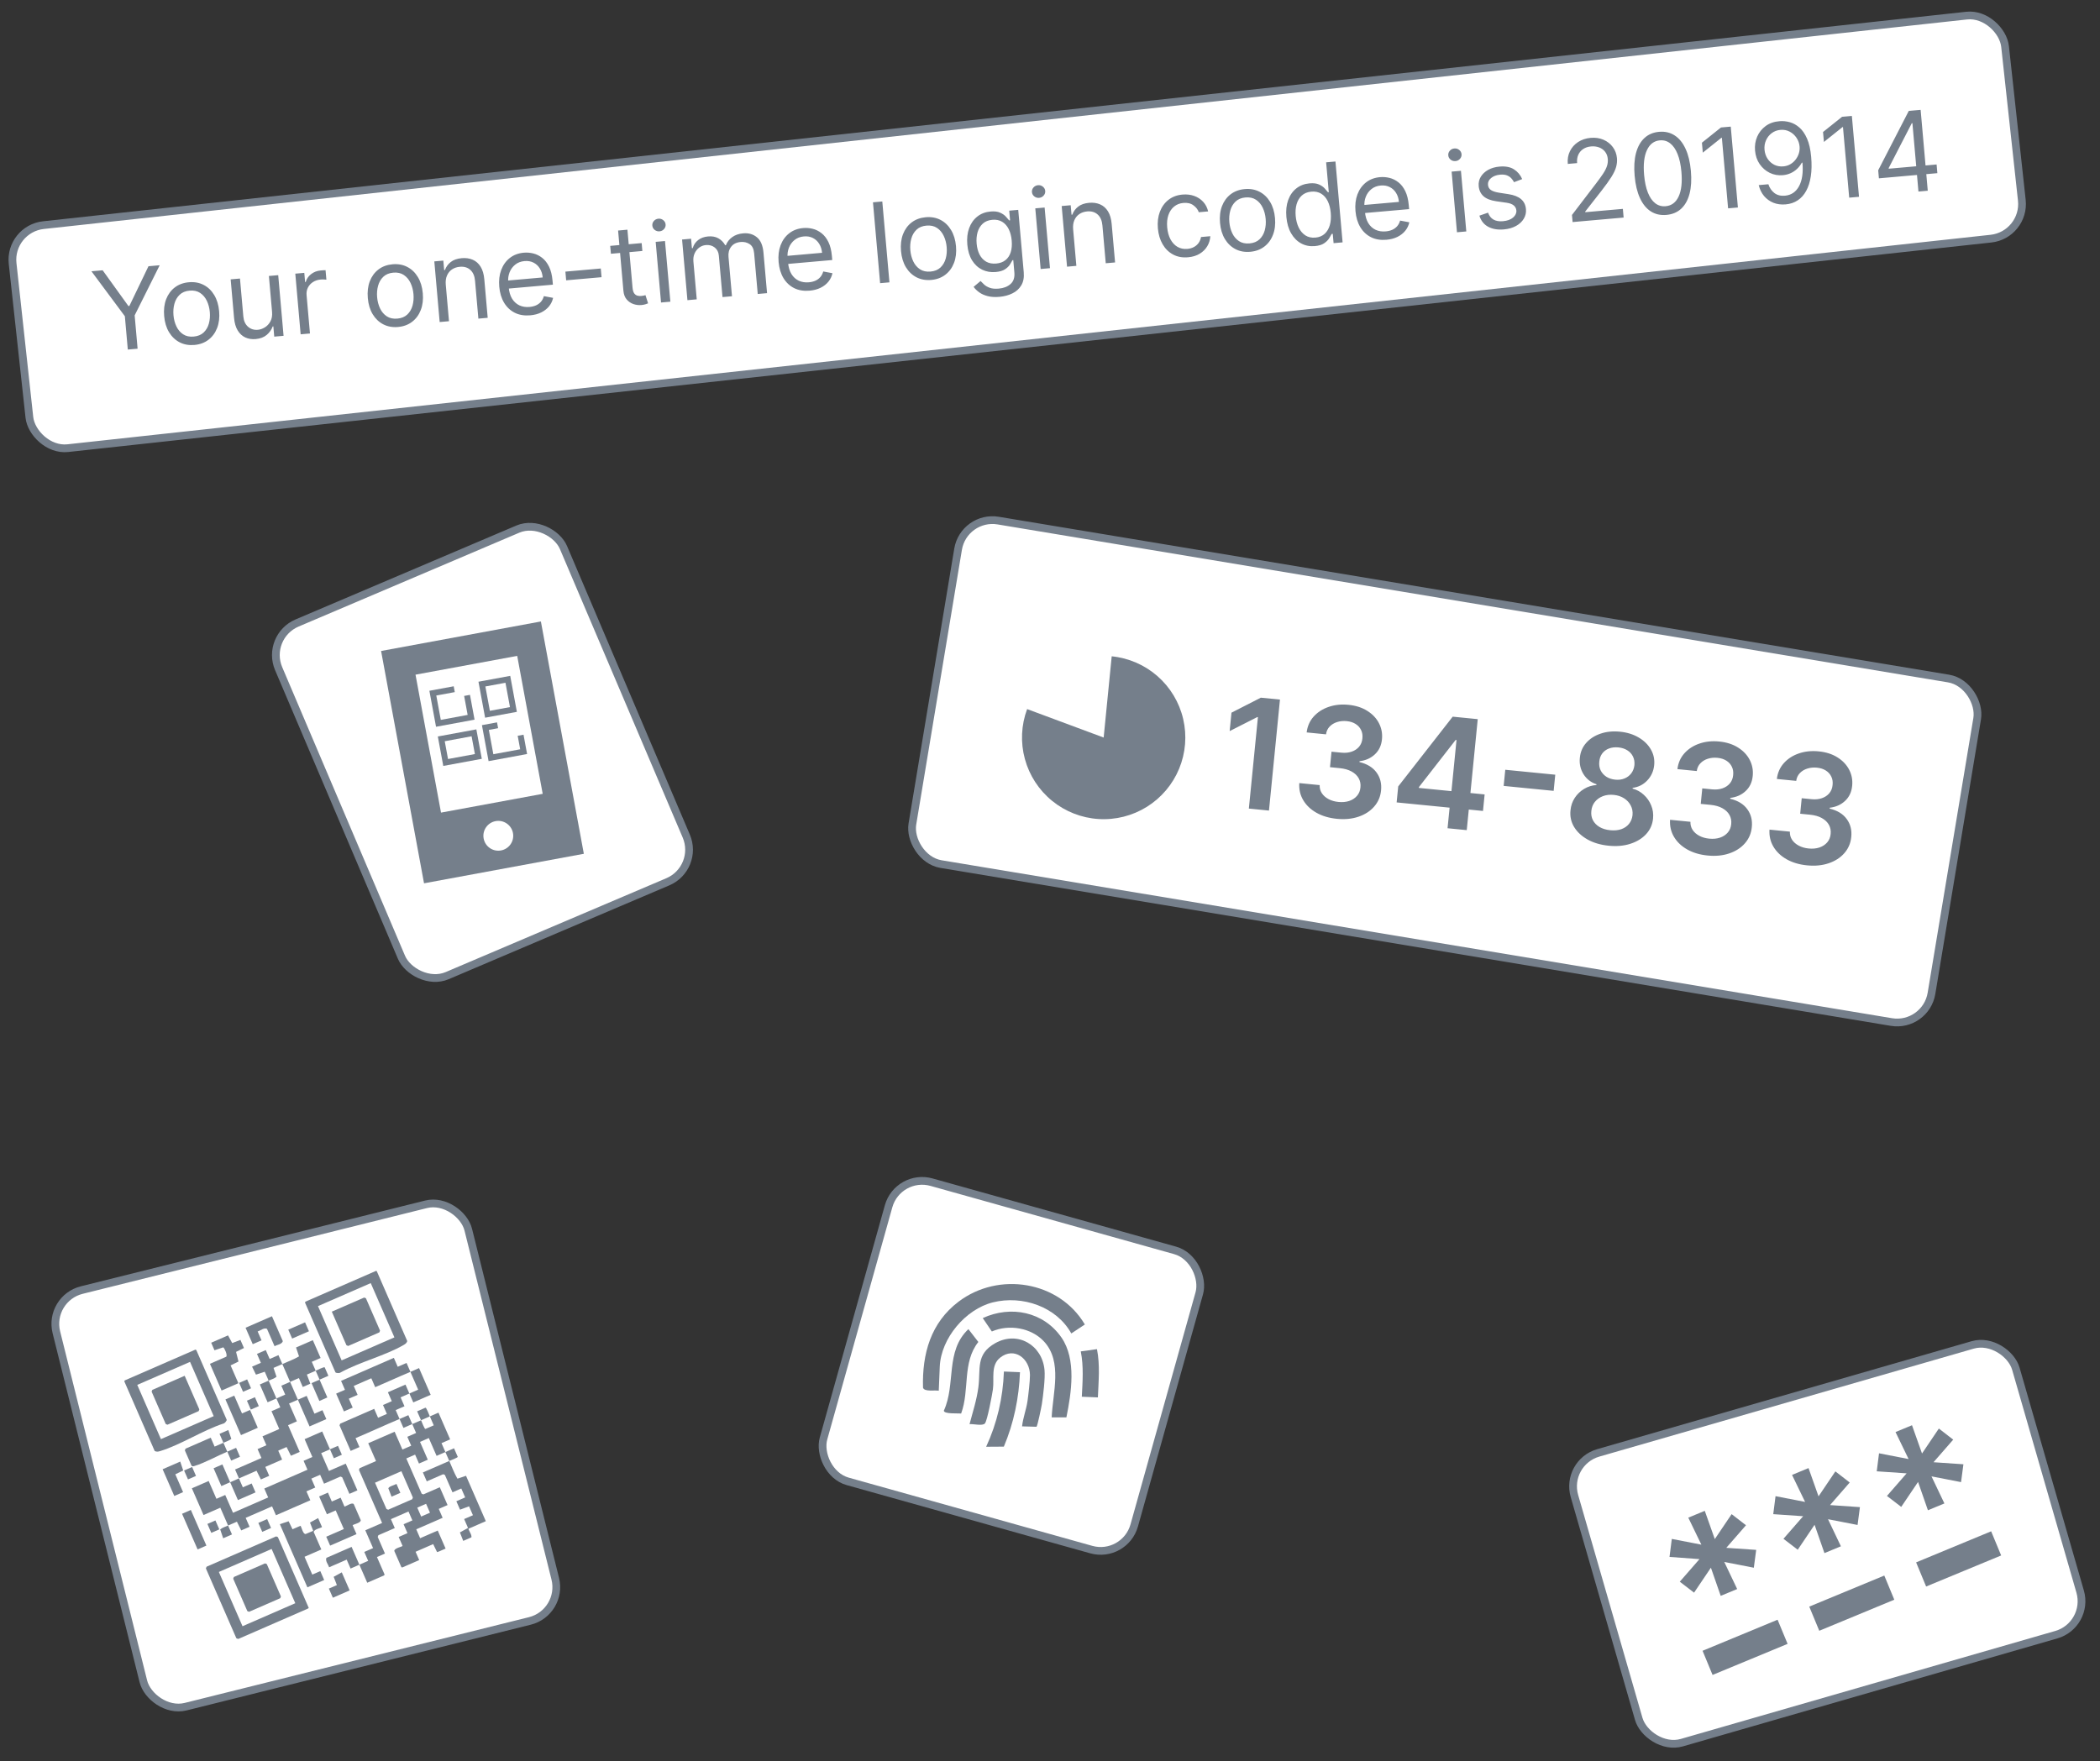 <svg width="242" height="203" viewBox="0 0 242 203" fill="none" xmlns="http://www.w3.org/2000/svg">
<rect x="0" y="0" width="242" height="203" fill="#333333" stroke="none"/>
<rect x="103.481" y="135.185" width="37.182" height="35.816" rx="4.013" transform="rotate(15.65 103.481 135.185)" fill="white"/>
<rect x="103.481" y="135.185" width="37.182" height="35.816" rx="4.013" transform="rotate(15.65 103.481 135.185)" stroke="#757F8B" stroke-width="0.892"/>
<path d="M108.181 160.307C107.748 160.215 106.51 160.463 106.366 159.954C106.256 156.041 107.261 152.469 110.462 150.043C115.079 146.544 122.041 147.652 125.016 152.673L123.455 153.705C121.733 150.613 117.811 149.275 114.415 150.123C111.278 150.904 108.435 154.257 108.297 157.535L108.181 160.309L108.181 160.307Z" fill="#757F8B"/>
<path d="M119.442 164.463L117.782 164.415C117.886 163.426 118.269 162.475 118.408 161.492C118.51 160.774 118.695 159.188 118.691 158.503C118.683 156.608 116.879 155.208 115.261 156.49C114.141 157.376 114.595 158.908 114.422 160.148C114.337 160.761 113.775 163.741 113.505 164.072C113.234 164.403 112.168 164.112 111.728 164.161C112.102 162.753 112.555 161.367 112.746 159.909C113.023 157.8 112.406 156.107 114.697 154.823C117.285 153.372 120.102 155.046 120.369 157.915C120.459 158.88 120.214 160.866 120.057 161.878C120.001 162.234 119.556 164.397 119.442 164.463Z" fill="#757F8B"/>
<path d="M121.194 163.38C121.316 160.558 122.458 156.967 120.321 154.645C118.848 153.043 116.268 152.619 114.297 153.478L113.25 151.935C116.489 150.445 120.255 151.194 122.323 154.179C124.062 156.69 123.465 160.548 122.89 163.377L121.192 163.38L121.194 163.38Z" fill="#757F8B"/>
<path d="M110.761 162.934C110.391 162.899 108.784 163.014 108.767 162.608C110.174 159.541 108.899 155.752 111.597 153.209L112.743 154.688C110.862 157.062 111.768 160.193 110.761 162.933L110.761 162.934Z" fill="#757F8B"/>
<path d="M117.54 158.172C117.43 161.117 116.828 164.037 115.682 166.753L113.642 166.767C114.907 164.035 115.579 161.115 115.689 158.095L117.541 158.172L117.54 158.172Z" fill="#757F8B"/>
<path d="M126.412 155.514C126.78 157.352 126.594 159.215 126.518 161.078L124.665 161C124.759 159.244 124.888 157.507 124.547 155.775L126.41 155.516L126.412 155.514Z" fill="#757F8B"/>
<rect x="5.526" y="149.676" width="48.918" height="49.491" rx="4.013" transform="rotate(-13.99 5.526 149.676)" fill="white"/>
<rect x="5.526" y="149.676" width="48.918" height="49.491" rx="4.013" transform="rotate(-13.99 5.526 149.676)" stroke="#757F8B" stroke-width="0.892"/>
<g clip-path="url(#clip0_2_2344)">
<path d="M48.518 163.708C48.369 163.367 48.219 163.022 48.07 162.681L49.031 162.262C49.132 162.233 49.46 163.099 49.533 163.266C49.193 163.408 48.858 163.564 48.519 163.708L48.518 163.708Z" fill="#757F8B"/>
<path d="M47.294 158.133C45.935 158.702 44.594 159.326 43.238 159.901L42.79 158.873L40.764 159.756L41.212 160.784L40.197 161.226L40.645 162.253L39.633 162.695L38.737 160.641L39.752 160.199L39.304 159.172L45.386 156.52L45.834 157.548L46.848 157.105C46.999 157.445 47.141 157.793 47.296 158.133C47.634 157.991 47.971 157.834 48.309 157.691L49.653 160.771L47.626 161.655C47.475 161.315 47.33 160.969 47.178 160.628C46.842 160.778 46.5 160.922 46.163 161.071L46.611 162.099L45.597 162.54C45.746 162.881 45.897 163.226 46.045 163.567C46.385 163.425 46.721 163.268 47.06 163.125C47.209 163.467 47.359 163.811 47.508 164.153C47.848 164.011 48.183 163.855 48.522 163.711C48.595 163.878 48.921 164.743 49.024 164.716L49.985 164.297C49.835 163.955 49.684 163.611 49.536 163.268C49.875 163.127 50.212 162.969 50.55 162.827L51.893 165.907L50.879 166.349C51.024 166.691 51.183 167.032 51.326 167.376C51.665 167.232 52.003 167.079 52.341 166.934L52.765 167.908C52.794 168.013 51.94 168.329 51.774 168.404C52.076 169.086 52.339 169.799 52.713 170.446L53.724 170.109L56.003 175.337L53.976 176.221C54.041 176.481 54.502 177.089 54.267 177.3L53.41 177.69L52.999 176.639L53.935 176.127L53.487 175.1L54.501 174.659L54.053 173.631L53.015 174.02L52.59 173.047L53.606 172.605L53.158 171.577L52.143 172.019L51.268 170.012L51.069 169.933L49.18 170.756L48.732 169.728C49.739 169.278 50.767 168.858 51.773 168.403C51.622 168.063 51.468 167.719 51.325 167.376C50.986 167.52 50.648 167.673 50.311 167.818L49.416 165.764L48.402 166.206L49.298 168.26L48.283 168.702L47.836 167.674L46.822 168.116L48.593 172.178L48.792 172.258L50.681 171.434L51.576 173.488L50.562 173.93L51.009 174.957L47.969 176.283L48.416 177.31L50.444 176.426L51.38 178.573L50.368 178.909L49.918 177.988L47.891 178.872L48.339 179.899L46.45 180.722L46.251 180.642L45.437 178.775C45.45 178.438 46.35 178.298 46.391 178.194L45.942 177.166L46.956 176.725L46.508 175.697L47.522 175.256L47.074 174.229L45.046 175.113L45.494 176.14L43.605 176.963L43.528 177.164L44.362 179.077L43.441 179.479L44.316 181.486L44.239 181.686L42.35 182.51C42.035 181.797 41.728 181.075 41.413 180.363C41.076 180.51 40.736 180.658 40.399 180.805L39.951 179.777L37.925 180.661C37.821 180.31 37.46 179.935 37.615 179.574L40.518 178.308C40.818 178.99 41.111 179.68 41.413 180.362C41.75 180.215 42.09 180.067 42.428 179.92L41.979 178.892L42.992 178.45L42.097 176.397L44.032 175.553L41.366 169.438L41.443 169.238L43.332 168.415L42.436 166.361L45.477 165.035L46.373 167.089L47.387 166.646L46.938 165.619L47.952 165.177C47.804 164.836 47.654 164.491 47.505 164.151C47.165 164.292 46.83 164.45 46.491 164.593C46.342 164.251 46.191 163.907 46.042 163.565C44.345 164.277 42.67 165.058 40.974 165.775L41.422 166.803L40.409 167.245L39.127 164.304L39.204 164.104L43.12 162.396L43.568 163.424L44.583 162.982L44.135 161.954L45.149 161.513L44.701 160.485L46.727 159.602C46.877 159.942 47.023 160.288 47.175 160.629C47.511 160.479 47.853 160.335 48.189 160.186C47.884 159.506 47.6 158.811 47.293 158.132L47.294 158.133ZM46.255 169.584L43.215 170.91L44.537 173.944L44.737 174.023L47.501 172.818L47.578 172.618L46.255 169.584ZM49.101 173.342L48.087 173.784L48.535 174.812L49.549 174.369L49.101 173.342Z" fill="#757F8B"/>
<path d="M26.285 175.847C25.996 175.16 25.68 174.48 25.389 173.793L23.454 174.637L22.111 171.557L24.046 170.713L24.942 172.767L25.955 172.325L26.851 174.378L30.905 172.611L30.457 171.584L35.433 169.414L34.985 168.387L35.998 167.945L35.103 165.891L37.13 165.007C37.435 165.687 37.718 166.381 38.026 167.061C38.333 166.931 38.64 166.79 38.948 166.659L39.396 167.686L38.474 168.089C38.322 167.748 38.18 167.4 38.026 167.061C37.687 167.203 37.349 167.359 37.012 167.503L37.907 169.556L39.842 168.713L41.186 171.793L40.264 172.195L39.43 170.281L39.23 170.202L37.342 171.025L36.893 169.997L35.879 170.44L36.327 171.468L35.313 171.909L35.761 172.936L31.8 174.663L31.352 173.637L28.311 174.962L28.76 175.99L27.8 176.41L27.299 175.404C26.964 175.556 26.619 175.694 26.284 175.846C26.429 176.19 26.587 176.531 26.733 176.874L25.718 177.316L25.374 176.292C25.641 176.078 25.979 175.987 26.283 175.847L26.285 175.847Z" fill="#757F8B"/>
<path d="M35.582 185.347C35.432 185.463 35.294 185.573 35.123 185.664C32.834 186.887 30.073 187.682 27.742 188.882C27.641 188.969 27.261 188.898 27.228 188.822L23.728 180.794L23.805 180.594L31.822 177.099L32.021 177.178L35.582 185.347ZM31.302 178.547L25.22 181.199L27.947 187.454L34.029 184.802L31.302 178.547Z" fill="#757F8B"/>
<path d="M14.403 159.03L22.419 155.534L22.619 155.614L26.119 163.642C26.166 163.751 25.884 164.095 25.722 164.1C23.328 164.892 20.797 166.559 18.434 167.273C18.216 167.339 18.04 167.363 17.826 167.258L14.326 159.23L14.403 159.03ZM21.9 156.983L15.818 159.635L18.545 165.889L24.627 163.237L21.9 156.983Z" fill="#757F8B"/>
<path d="M35.227 149.95L43.244 146.455L43.443 146.535L46.944 154.563C46.875 154.791 46.738 154.904 46.541 155.019C44.41 156.264 41.466 156.985 39.256 158.199C39.142 158.315 38.698 158.287 38.651 158.179L35.15 150.151L35.227 149.95ZM42.724 147.904L36.643 150.555L39.37 156.81L45.451 154.158L42.724 147.904Z" fill="#757F8B"/>
<path d="M30.957 159.145C30.803 158.805 30.662 158.457 30.509 158.117L29.497 158.455L29.047 157.533L30.061 157.09L29.613 156.064L30.627 155.622L31.075 156.649L32.088 156.207C32.24 156.547 32.382 156.895 32.536 157.234C32.201 157.386 31.858 157.526 31.522 157.677L31.866 158.701C31.601 158.917 31.261 159.004 30.957 159.146L30.957 159.145Z" fill="#757F8B"/>
<path d="M32.536 157.234C33.176 156.944 33.854 156.71 34.459 156.347L34.115 155.324L36.05 154.48L36.946 156.534L35.931 156.976C36.077 157.318 36.236 157.659 36.379 158.003C36.544 157.931 37.361 157.524 37.418 157.614L37.843 158.588C37.507 158.74 37.161 158.875 36.827 159.031C37.122 159.716 37.428 160.4 37.723 161.085L36.801 161.488L35.905 159.433C36.209 159.295 36.523 159.171 36.826 159.031C36.679 158.689 36.522 158.348 36.379 158.004C36.041 158.151 35.701 158.3 35.364 158.447L35.76 159.498L34.891 159.877L34.444 158.848C34.106 158.995 33.766 159.143 33.429 159.29C33.128 158.608 32.841 157.916 32.534 157.237L32.536 157.234Z" fill="#757F8B"/>
<path d="M30.956 159.145C31.262 159.822 31.564 160.513 31.852 161.198C31.514 161.345 31.175 161.493 30.838 161.64L29.943 159.587C30.276 159.433 30.624 159.301 30.956 159.145Z" fill="#757F8B"/>
<path d="M33.431 159.289C33.732 159.971 34.025 160.661 34.327 161.343L35.34 160.901L36.236 162.955L37.158 162.553L37.606 163.579L35.671 164.423C35.22 163.4 34.779 162.366 34.328 161.343L33.314 161.784L34.21 163.838L33.196 164.28L34.539 167.361L33.525 167.803L33.024 166.797L32.063 167.216L32.511 168.245L30.576 169.089L31.024 170.116L30.064 170.536L29.564 169.53C28.888 169.822 28.212 170.125 27.535 170.414L27.983 171.442L28.998 170.999L29.446 172.027L27.418 172.911C27.115 172.23 26.827 171.538 26.522 170.857C26.183 170.998 25.847 171.156 25.509 171.299L24.613 169.246L25.628 168.803C25.929 169.484 26.219 170.176 26.523 170.857C26.863 170.715 27.199 170.56 27.537 170.415C27.388 170.073 27.238 169.73 27.089 169.388L30.13 168.062L29.682 167.035L30.697 166.593L30.248 165.565L32.182 164.722L31.287 162.668L32.301 162.226C32.156 161.884 31.997 161.543 31.854 161.199L32.868 160.757L32.419 159.729C32.757 159.582 33.096 159.434 33.434 159.287L33.431 159.289Z" fill="#757F8B"/>
<path d="M32.249 175.69L33.26 175.354L33.709 176.277L34.632 175.875C34.778 176.099 34.91 176.851 35.224 176.823L36.093 176.459L35.723 175.502L36.658 174.99L37.107 176.018C37.066 176.122 36.166 176.261 36.153 176.599L37.028 178.606L35.093 179.45L35.988 181.503L36.911 181.101L37.358 182.128L35.423 182.972L32.249 175.69Z" fill="#757F8B"/>
<path d="M26.244 153.867L26.76 154.815L27.706 154.451L28.113 155.385L27.203 155.83L27.483 156.944L26.574 157.389L27.47 159.443L25.535 160.287L24.192 157.206L26.08 156.382C26.227 156.174 25.875 155.399 25.728 155.307L24.716 155.645L24.309 154.711L26.245 153.867L26.244 153.867Z" fill="#757F8B"/>
<path d="M36.776 172.494L37.791 172.052L38.238 173.08L39.253 172.638L39.699 173.665C39.957 173.601 40.556 173.141 40.767 173.38L41.57 175.221C41.601 175.54 40.856 175.664 40.635 175.81L41.083 176.838L38.043 178.163L37.595 177.136L39.623 176.252L38.686 174.105L37.673 174.547L36.777 172.494L36.776 172.494Z" fill="#757F8B"/>
<path d="M26.192 167.333C25.042 167.814 23.595 168.624 22.458 168.967C22.316 169.009 22.216 169.059 22.077 168.961L21.303 167.187L21.381 166.987L24.283 165.721L24.731 166.749C25.066 166.598 25.411 166.459 25.745 166.307C25.601 165.963 25.442 165.622 25.297 165.279L26.311 164.837L26.655 165.861C26.388 166.075 26.05 166.166 25.746 166.307C25.889 166.65 26.039 166.995 26.193 167.333C26.533 167.191 26.869 167.034 27.208 166.891L27.656 167.919L26.642 168.361C26.49 168.021 26.348 167.673 26.193 167.333L26.192 167.333Z" fill="#757F8B"/>
<path d="M31.312 151.658L32.594 154.598C32.467 154.97 31.952 154.995 31.641 155.18L30.766 153.173C30.407 153.014 30.039 153.374 29.69 153.474L30.139 154.502L29.126 154.944L28.271 152.983L31.312 151.658Z" fill="#757F8B"/>
<path d="M26.994 160.873L27.889 162.926L28.811 162.524L29.706 164.578L27.771 165.422L25.98 161.314L26.994 160.873Z" fill="#757F8B"/>
<path d="M21.994 174.051L20.98 174.493L22.771 178.601L23.785 178.159L21.994 174.051Z" fill="#757F8B"/>
<path d="M20.769 168.476L21.112 169.499L20.203 169.944L21.098 171.998L20.085 172.44L18.741 169.359L20.769 168.476Z" fill="#757F8B"/>
<path d="M39.386 181.245L40.322 183.392L38.388 184.236L37.898 183.115L38.822 182.714L38.452 181.757L39.386 181.245Z" fill="#757F8B"/>
<path d="M35.155 152.426L33.22 153.27L33.667 154.296L35.602 153.453L35.155 152.426Z" fill="#757F8B"/>
<path d="M30.787 175.104L29.772 175.546L30.22 176.574L31.235 176.131L30.787 175.104Z" fill="#757F8B"/>
<path d="M24.824 175.261L23.901 175.663L24.349 176.691L25.272 176.289L24.824 175.261Z" fill="#757F8B"/>
<path d="M29.377 161.054L28.455 161.456L28.903 162.484L29.825 162.082L29.377 161.054Z" fill="#757F8B"/>
<path d="M28.482 159.001L27.559 159.403L28.007 160.431L28.93 160.029L28.482 159.001Z" fill="#757F8B"/>
<path d="M22.137 169.1L21.215 169.502L21.663 170.53L22.585 170.128L22.137 169.1Z" fill="#757F8B"/>
<path d="M45.689 171.051L46.137 172.079L45.122 172.521L44.753 171.564C44.798 171.334 45.476 171.185 45.689 171.051Z" fill="#757F8B"/>
<path d="M26.952 181.777L30.546 180.21L30.745 180.29L32.373 184.024L32.296 184.224L28.703 185.791L28.503 185.711L26.875 181.977L26.952 181.777Z" fill="#757F8B"/>
<path d="M21.281 158.586L22.97 162.46L22.893 162.66L19.3 164.227L19.1 164.147L17.472 160.413L17.549 160.213L21.281 158.586Z" fill="#757F8B"/>
<path d="M38.236 151.194L41.967 149.567L42.167 149.647L43.795 153.381L43.718 153.581L40.124 155.148L39.925 155.068L38.236 151.194Z" fill="#757F8B"/>
</g>
<rect x="30.54" y="73.384" width="35.67" height="44.176" rx="4.013" transform="rotate(-23.046 30.54 73.384)" fill="white"/>
<rect x="30.54" y="73.384" width="35.67" height="44.176" rx="4.013" transform="rotate(-23.046 30.54 73.384)" stroke="#757F8B" stroke-width="0.892"/>
<path d="M43.916 75.039L62.331 71.636L67.28 98.415L48.865 101.818L43.916 75.039ZM59.602 75.603L47.883 77.769L50.821 93.669L62.54 91.504L59.602 75.603ZM59.114 96.028C58.942 95.096 58.047 94.478 57.112 94.65C56.178 94.823 55.562 95.718 55.734 96.652C55.907 97.587 56.802 98.203 57.736 98.03C58.671 97.857 59.287 96.962 59.114 96.028Z" fill="#757F8B"/>
<path d="M54.687 82.955L50.248 83.775L49.481 79.625L52.284 79.107L52.408 79.779L50.277 80.173L50.796 82.979L53.891 82.407L53.486 80.22L54.159 80.095L54.687 82.955Z" fill="#757F8B"/>
<path d="M59.563 82.054L55.903 82.73L55.137 78.582L58.797 77.906L59.563 82.054ZM56.452 81.934L58.767 81.506L58.248 78.702L55.933 79.13L56.452 81.934Z" fill="#757F8B"/>
<path d="M55.522 87.468L51.082 88.289L50.454 84.894L54.894 84.073L55.522 87.468ZM51.63 87.492L54.725 86.92L54.346 84.87L51.251 85.442L51.63 87.492Z" fill="#757F8B"/>
<path d="M60.741 86.916L56.304 87.736L55.537 83.588L57.276 83.266L57.401 83.939L56.334 84.136L56.852 86.94L59.945 86.368L59.657 84.813L60.33 84.689L60.741 86.916Z" fill="#757F8B"/>
<rect x="180.322" y="168.586" width="52.942" height="34.764" rx="4.013" transform="rotate(-16.089 180.322 168.586)" fill="white"/>
<rect x="180.322" y="168.586" width="52.942" height="34.764" rx="4.013" transform="rotate(-16.089 180.322 168.586)" stroke="#757F8B" stroke-width="0.892"/>
<path d="M198.298 183.973L197.161 180.707L195.221 183.584L193.575 182.322L195.845 179.719L192.392 179.464L192.656 177.39L196.062 178.052L194.556 174.939L196.455 174.153L197.61 177.411L199.55 174.534L201.204 175.815L198.934 178.418L202.38 178.654L202.108 180.71L198.702 180.047L200.189 183.168L198.29 183.954L198.298 183.973Z" fill="#757F8B"/>
<path d="M210.245 179.026L209.108 175.761L207.168 178.638L205.522 177.376L207.792 174.773L204.346 174.537L204.61 172.462L208.016 173.125L206.511 170.012L208.41 169.225L209.565 172.483L211.505 169.606L213.158 170.887L210.889 173.49L214.334 173.726L214.063 175.782L210.657 175.119L212.143 178.24L210.245 179.026Z" fill="#757F8B"/>
<path d="M222.17 174.087L221.034 170.821L219.094 173.698L217.448 172.436L219.717 169.833L216.272 169.597L216.536 167.522L219.942 168.185L218.437 165.072L220.335 164.286L221.49 167.544L223.43 164.667L225.084 165.947L222.814 168.55L226.26 168.786L225.988 170.843L222.582 170.18L224.069 173.301L222.17 174.087Z" fill="#757F8B"/>
<path d="M204.846 186.704L205.999 189.488L197.353 193.069L196.2 190.285L204.846 186.704Z" fill="#757F8B"/>
<path d="M217.142 181.613L218.295 184.397L209.649 187.978L208.496 185.194L217.142 181.613Z" fill="#757F8B"/>
<path d="M229.456 176.513L230.609 179.297L221.963 182.877L220.81 180.094L229.456 176.513Z" fill="#757F8B"/>
<rect x="111.066" y="59.35" width="119.05" height="40.138" rx="4.013" transform="rotate(9.438 111.066 59.35)" fill="white"/>
<rect x="111.066" y="59.35" width="119.05" height="40.138" rx="4.013" transform="rotate(9.438 111.066 59.35)" stroke="#757F8B" stroke-width="0.892"/>
<path d="M128.111 75.652C130.066 75.845 131.911 76.646 133.388 77.941C134.865 79.236 135.9 80.961 136.347 82.874C136.794 84.787 136.632 86.791 135.882 88.607C135.133 90.423 133.833 91.959 132.167 92.999C130.501 94.039 128.55 94.532 126.59 94.408C124.629 94.284 122.757 93.549 121.235 92.307C119.713 91.065 118.618 89.378 118.103 87.482C117.588 85.587 117.679 83.577 118.364 81.736L127.184 85.016L128.111 75.652Z" fill="#757F8B"/>
<path d="M147.501 80.639L146.234 93.434L143.916 93.204L144.96 82.665L144.885 82.658L141.703 84.273L141.913 82.149L145.295 80.421L147.501 80.639ZM154.057 94.385C153.157 94.296 152.373 94.062 151.704 93.685C151.039 93.308 150.531 92.825 150.182 92.235C149.832 91.645 149.681 90.989 149.727 90.266L152.076 90.498C152.063 90.846 152.147 91.159 152.33 91.438C152.513 91.713 152.77 91.938 153.102 92.114C153.434 92.29 153.814 92.399 154.243 92.441C154.701 92.487 155.115 92.448 155.485 92.325C155.855 92.197 156.154 92 156.382 91.732C156.611 91.465 156.741 91.143 156.774 90.768C156.817 90.381 156.751 90.029 156.576 89.714C156.401 89.398 156.128 89.137 155.757 88.932C155.391 88.728 154.937 88.599 154.395 88.545L153.265 88.433L153.441 86.647L154.572 86.758C155.018 86.803 155.415 86.764 155.763 86.643C156.116 86.522 156.402 86.332 156.621 86.072C156.841 85.808 156.967 85.49 156.999 85.119C157.039 84.757 156.989 84.434 156.849 84.151C156.713 83.865 156.503 83.631 156.218 83.452C155.937 83.272 155.597 83.163 155.197 83.124C154.806 83.085 154.436 83.12 154.089 83.228C153.742 83.337 153.453 83.512 153.223 83.754C152.993 83.993 152.855 84.29 152.807 84.647L150.576 84.426C150.664 83.712 150.932 83.103 151.382 82.601C151.836 82.095 152.411 81.723 153.107 81.485C153.804 81.242 154.567 81.162 155.396 81.244C156.249 81.329 156.975 81.563 157.572 81.946C158.174 82.325 158.621 82.8 158.913 83.372C159.206 83.943 159.32 84.554 159.256 85.203C159.188 85.924 158.916 86.507 158.439 86.952C157.966 87.397 157.376 87.661 156.67 87.742L156.66 87.842C157.547 88.056 158.204 88.457 158.629 89.046C159.059 89.631 159.232 90.324 159.149 91.123C159.078 91.839 158.811 92.46 158.346 92.986C157.887 93.509 157.285 93.895 156.541 94.145C155.801 94.396 154.973 94.475 154.057 94.385ZM160.945 92.493L161.128 90.65L167.406 82.61L168.943 82.762L168.683 85.386L167.746 85.293L163.518 90.723L163.508 90.823L171.086 91.573L170.897 93.478L160.945 92.493ZM166.814 95.471L167.105 92.535L167.211 91.713L168.105 82.679L170.292 82.896L169.025 95.69L166.814 95.471ZM179.225 89.3L179.04 91.162L173.28 90.591L173.465 88.73L179.225 89.3ZM185.384 97.486C184.455 97.394 183.646 97.156 182.956 96.773C182.271 96.389 181.751 95.907 181.396 95.325C181.046 94.74 180.907 94.101 180.98 93.41C181.029 92.873 181.195 92.391 181.476 91.964C181.758 91.538 182.116 91.195 182.55 90.935C182.988 90.671 183.461 90.523 183.969 90.489L183.978 90.401C183.334 90.191 182.834 89.802 182.478 89.237C182.127 88.668 181.987 88.038 182.06 87.347C182.121 86.689 182.362 86.12 182.784 85.64C183.206 85.16 183.754 84.805 184.429 84.573C185.104 84.337 185.856 84.26 186.685 84.342C187.505 84.423 188.221 84.646 188.833 85.009C189.449 85.369 189.917 85.825 190.237 86.378C190.56 86.932 190.69 87.537 190.625 88.195C190.556 88.887 190.29 89.477 189.825 89.965C189.365 90.449 188.805 90.732 188.145 90.814L188.136 90.901C188.628 91.034 189.058 91.272 189.428 91.616C189.802 91.956 190.086 92.362 190.279 92.836C190.476 93.309 190.548 93.815 190.495 94.352C190.426 95.044 190.161 95.642 189.699 96.147C189.237 96.648 188.632 97.019 187.885 97.261C187.142 97.503 186.308 97.578 185.384 97.486ZM185.56 95.7C186.039 95.747 186.464 95.707 186.834 95.58C187.204 95.448 187.502 95.242 187.728 94.962C187.953 94.681 188.087 94.345 188.13 93.954C188.167 93.546 188.096 93.175 187.919 92.842C187.746 92.505 187.489 92.23 187.149 92.015C186.813 91.801 186.418 91.671 185.964 91.626C185.506 91.581 185.089 91.63 184.713 91.774C184.337 91.917 184.029 92.137 183.789 92.433C183.554 92.725 183.419 93.076 183.383 93.484C183.34 93.875 183.401 94.23 183.567 94.55C183.734 94.865 183.986 95.123 184.323 95.325C184.665 95.527 185.077 95.652 185.56 95.7ZM186.137 89.871C186.529 89.91 186.882 89.865 187.198 89.736C187.518 89.608 187.779 89.411 187.982 89.145C188.185 88.879 188.307 88.561 188.348 88.191C188.38 87.824 188.324 87.495 188.181 87.203C188.037 86.907 187.821 86.669 187.532 86.489C187.243 86.305 186.901 86.193 186.505 86.154C186.101 86.114 185.738 86.156 185.414 86.279C185.095 86.399 184.837 86.59 184.638 86.852C184.445 87.111 184.332 87.423 184.3 87.79C184.259 88.16 184.31 88.496 184.452 88.796C184.6 89.092 184.817 89.336 185.105 89.529C185.398 89.718 185.742 89.832 186.137 89.871ZM196.783 98.615C195.884 98.526 195.099 98.293 194.43 97.915C193.765 97.538 193.258 97.055 192.908 96.465C192.559 95.875 192.407 95.219 192.453 94.496L194.802 94.728C194.789 95.076 194.873 95.389 195.056 95.668C195.239 95.943 195.497 96.168 195.828 96.344C196.16 96.52 196.54 96.629 196.969 96.671C197.427 96.717 197.841 96.678 198.211 96.555C198.581 96.427 198.88 96.23 199.109 95.962C199.337 95.695 199.468 95.373 199.501 94.998C199.543 94.611 199.477 94.26 199.302 93.944C199.127 93.628 198.855 93.367 198.484 93.162C198.117 92.958 197.663 92.829 197.122 92.775L195.991 92.663L196.168 90.876L197.298 90.989C197.744 91.033 198.141 90.994 198.49 90.873C198.842 90.752 199.128 90.562 199.347 90.302C199.567 90.038 199.693 89.72 199.725 89.349C199.766 88.987 199.715 88.664 199.575 88.381C199.44 88.095 199.229 87.861 198.944 87.682C198.663 87.503 198.323 87.393 197.923 87.354C197.532 87.315 197.162 87.35 196.815 87.458C196.468 87.567 196.179 87.742 195.949 87.985C195.72 88.223 195.581 88.52 195.533 88.877L193.303 88.656C193.39 87.942 193.659 87.333 194.108 86.831C194.562 86.325 195.137 85.953 195.833 85.715C196.53 85.472 197.293 85.392 198.122 85.474C198.976 85.559 199.701 85.793 200.298 86.176C200.9 86.555 201.347 87.03 201.64 87.602C201.932 88.173 202.046 88.784 201.982 89.433C201.915 90.154 201.642 90.737 201.165 91.182C200.692 91.627 200.103 91.891 199.396 91.972L199.386 92.072C200.274 92.286 200.93 92.688 201.355 93.276C201.785 93.861 201.959 94.554 201.875 95.353C201.804 96.069 201.537 96.69 201.073 97.216C200.613 97.739 200.011 98.125 199.267 98.375C198.527 98.626 197.699 98.706 196.783 98.615ZM208.242 99.749C207.342 99.66 206.558 99.427 205.889 99.049C205.224 98.672 204.717 98.189 204.367 97.599C204.017 97.01 203.866 96.353 203.912 95.63L206.261 95.863C206.248 96.21 206.332 96.524 206.515 96.803C206.698 97.077 206.956 97.302 207.287 97.478C207.619 97.654 207.999 97.763 208.428 97.806C208.886 97.851 209.3 97.812 209.67 97.689C210.04 97.562 210.339 97.364 210.568 97.097C210.796 96.829 210.927 96.508 210.96 96.132C211.002 95.745 210.936 95.394 210.761 95.078C210.586 94.762 210.313 94.502 209.943 94.297C209.576 94.092 209.122 93.963 208.58 93.91L207.45 93.798L207.627 92.011L208.757 92.123C209.203 92.167 209.6 92.129 209.948 92.007C210.301 91.887 210.587 91.696 210.806 91.436C211.026 91.172 211.152 90.854 211.184 90.483C211.224 90.121 211.174 89.799 211.034 89.516C210.899 89.229 210.688 88.996 210.403 88.816C210.122 88.637 209.782 88.528 209.382 88.488C208.991 88.449 208.621 88.484 208.274 88.593C207.927 88.701 207.638 88.877 207.408 89.119C207.179 89.357 207.04 89.654 206.992 90.011L204.762 89.791C204.849 89.076 205.118 88.468 205.567 87.965C206.021 87.459 206.596 87.087 207.292 86.849C207.989 86.607 208.752 86.527 209.581 86.609C210.435 86.693 211.16 86.927 211.757 87.31C212.359 87.689 212.806 88.165 213.099 88.736C213.391 89.308 213.505 89.918 213.441 90.568C213.374 91.289 213.101 91.872 212.624 92.317C212.151 92.762 211.562 93.025 210.855 93.107L210.845 93.207C211.733 93.421 212.389 93.822 212.814 94.411C213.244 94.996 213.418 95.688 213.334 96.487C213.263 97.204 212.996 97.825 212.531 98.351C212.072 98.873 211.47 99.259 210.726 99.51C209.986 99.76 209.158 99.84 208.242 99.749Z" fill="#757F8B"/>
<rect x="1.019" y="26.385" width="230.965" height="25.861" rx="4.013" transform="rotate(-6.219 1.019 26.385)" fill="white"/>
<rect x="1.019" y="26.385" width="230.965" height="25.861" rx="4.013" transform="rotate(-6.219 1.019 26.385)" stroke="#757F8B" stroke-width="0.892"/>
<path d="M10.537 31.269L11.83 31.155L14.799 35.278L14.908 35.268L17.11 30.689L18.402 30.575L15.518 36.352L15.857 40.194L14.728 40.293L14.389 36.452L10.537 31.269ZM22.404 39.763C21.772 39.818 21.205 39.717 20.702 39.459C20.203 39.2 19.795 38.812 19.481 38.296C19.169 37.779 18.981 37.16 18.918 36.437C18.853 35.709 18.929 35.062 19.145 34.495C19.364 33.929 19.697 33.474 20.144 33.132C20.594 32.789 21.134 32.59 21.766 32.535C22.397 32.479 22.962 32.58 23.462 32.839C23.965 33.097 24.372 33.486 24.684 34.006C24.999 34.526 25.189 35.15 25.253 35.878C25.317 36.6 25.239 37.243 25.02 37.807C24.803 38.37 24.47 38.823 24.02 39.166C23.574 39.508 23.035 39.707 22.404 39.763ZM22.318 38.798C22.798 38.755 23.181 38.598 23.469 38.325C23.757 38.051 23.958 37.708 24.071 37.294C24.184 36.881 24.22 36.44 24.179 35.973C24.138 35.506 24.025 35.077 23.841 34.686C23.656 34.296 23.398 33.99 23.067 33.768C22.736 33.547 22.33 33.457 21.851 33.5C21.371 33.542 20.988 33.701 20.7 33.977C20.413 34.253 20.212 34.6 20.099 35.017C19.986 35.433 19.95 35.875 19.992 36.343C20.033 36.81 20.145 37.237 20.33 37.625C20.514 38.012 20.771 38.315 21.102 38.533C21.434 38.752 21.839 38.84 22.318 38.798ZM31.352 35.945L30.987 31.812L32.061 31.718L32.678 38.709L31.604 38.804L31.5 37.62L31.427 37.627C31.294 37.996 31.066 38.321 30.742 38.6C30.418 38.876 29.992 39.038 29.464 39.084C29.027 39.123 28.63 39.062 28.273 38.9C27.916 38.736 27.624 38.468 27.395 38.097C27.166 37.723 27.026 37.238 26.973 36.644L26.581 32.201L27.655 32.107L28.041 36.476C28.086 36.986 28.265 37.38 28.576 37.658C28.892 37.936 29.272 38.055 29.718 38.016C29.985 37.992 30.251 37.9 30.515 37.739C30.782 37.578 30.997 37.348 31.16 37.049C31.327 36.75 31.39 36.382 31.352 35.945ZM34.646 38.535L34.029 31.544L35.066 31.452L35.16 32.508L35.232 32.502C35.329 32.145 35.535 31.844 35.85 31.599C36.165 31.354 36.532 31.213 36.95 31.176C37.029 31.169 37.128 31.162 37.246 31.154C37.365 31.147 37.455 31.144 37.516 31.145L37.613 32.237C37.575 32.231 37.491 32.225 37.359 32.218C37.229 32.208 37.093 32.209 36.951 32.222C36.611 32.252 36.314 32.35 36.059 32.516C35.808 32.679 35.615 32.892 35.483 33.154C35.353 33.413 35.301 33.701 35.329 34.016L35.72 38.44L34.646 38.535ZM45.872 37.691C45.241 37.747 44.674 37.645 44.171 37.387C43.672 37.129 43.264 36.741 42.95 36.224C42.638 35.708 42.45 35.088 42.386 34.366C42.322 33.638 42.398 32.99 42.614 32.424C42.833 31.857 43.166 31.403 43.613 31.061C44.063 30.718 44.603 30.519 45.234 30.463C45.866 30.407 46.431 30.509 46.931 30.768C47.434 31.026 47.841 31.415 48.153 31.935C48.468 32.455 48.658 33.078 48.722 33.807C48.786 34.529 48.708 35.172 48.489 35.735C48.272 36.299 47.939 36.752 47.489 37.094C47.043 37.436 46.504 37.635 45.872 37.691ZM45.787 36.726C46.267 36.684 46.65 36.526 46.938 36.253C47.226 35.98 47.426 35.636 47.54 35.223C47.653 34.809 47.689 34.369 47.648 33.901C47.607 33.434 47.494 33.005 47.31 32.615C47.125 32.224 46.867 31.918 46.536 31.697C46.205 31.475 45.799 31.386 45.32 31.428C44.84 31.471 44.457 31.63 44.169 31.906C43.882 32.182 43.681 32.528 43.568 32.945C43.455 33.362 43.419 33.804 43.461 34.271C43.502 34.738 43.614 35.166 43.798 35.553C43.983 35.941 44.24 36.243 44.571 36.462C44.903 36.68 45.308 36.769 45.787 36.726ZM51.37 32.821L51.741 37.026L50.667 37.121L50.05 30.13L51.088 30.038L51.184 31.131L51.275 31.123C51.408 30.753 51.632 30.446 51.946 30.201C52.261 29.953 52.682 29.806 53.21 29.759C53.683 29.718 54.106 29.778 54.478 29.941C54.85 30.101 55.152 30.368 55.384 30.742C55.615 31.113 55.757 31.596 55.81 32.19L56.202 36.633L55.128 36.727L54.742 32.358C54.694 31.809 54.513 31.393 54.201 31.112C53.888 30.828 53.483 30.708 52.986 30.752C52.643 30.782 52.343 30.883 52.086 31.056C51.832 31.228 51.64 31.463 51.511 31.762C51.381 32.061 51.334 32.414 51.37 32.821ZM61.109 36.346C60.435 36.406 59.841 36.308 59.326 36.054C58.814 35.797 58.402 35.411 58.091 34.897C57.782 34.38 57.596 33.763 57.533 33.047C57.47 32.331 57.545 31.689 57.758 31.119C57.973 30.547 58.303 30.087 58.746 29.738C59.192 29.387 59.73 29.184 60.362 29.128C60.726 29.096 61.091 29.125 61.456 29.215C61.822 29.305 62.163 29.474 62.478 29.721C62.793 29.965 63.057 30.303 63.269 30.734C63.482 31.165 63.617 31.706 63.674 32.358L63.714 32.814L58.325 33.289L58.243 32.361L62.54 31.982C62.505 31.587 62.395 31.242 62.21 30.947C62.028 30.651 61.785 30.426 61.481 30.272C61.18 30.119 60.835 30.059 60.447 30.093C60.019 30.131 59.658 30.27 59.364 30.51C59.073 30.746 58.859 31.04 58.722 31.392C58.585 31.744 58.533 32.112 58.567 32.497L58.622 33.116C58.669 33.644 58.799 34.084 59.014 34.435C59.231 34.783 59.512 35.038 59.856 35.2C60.201 35.359 60.59 35.42 61.024 35.381C61.306 35.356 61.557 35.294 61.778 35.196C62.001 35.093 62.189 34.954 62.342 34.779C62.494 34.6 62.605 34.386 62.675 34.135L63.738 34.334C63.66 34.696 63.504 35.022 63.27 35.312C63.035 35.598 62.735 35.833 62.368 36.015C62.002 36.194 61.582 36.304 61.109 36.346ZM69.233 30.95L69.322 31.952L65.243 32.312L65.155 31.31L69.233 30.95ZM73.944 28.021L74.024 28.931L70.401 29.251L70.32 28.341L73.944 28.021ZM71.228 26.573L72.303 26.478L72.891 33.141C72.918 33.445 72.982 33.668 73.083 33.812C73.187 33.953 73.311 34.043 73.456 34.082C73.602 34.118 73.755 34.129 73.913 34.115C74.031 34.105 74.127 34.09 74.202 34.071C74.277 34.05 74.336 34.032 74.381 34.019L74.685 34.965C74.614 34.998 74.515 35.035 74.387 35.073C74.259 35.115 74.095 35.145 73.895 35.163C73.591 35.189 73.288 35.15 72.986 35.046C72.686 34.941 72.428 34.763 72.214 34.513C72.002 34.263 71.878 33.934 71.842 33.527L71.228 26.573ZM76.176 34.87L75.559 27.878L76.633 27.784L77.251 34.775L76.176 34.87ZM76.003 26.665C75.793 26.683 75.606 26.628 75.442 26.499C75.281 26.369 75.191 26.204 75.174 26.004C75.156 25.804 75.215 25.626 75.351 25.47C75.49 25.314 75.665 25.227 75.874 25.209C76.083 25.19 76.269 25.245 76.43 25.375C76.594 25.504 76.685 25.669 76.703 25.869C76.721 26.07 76.66 26.248 76.521 26.404C76.385 26.559 76.212 26.646 76.003 26.665ZM79.218 34.601L78.601 27.61L79.639 27.518L79.735 28.611L79.826 28.603C79.939 28.217 80.148 27.906 80.455 27.671C80.761 27.433 81.142 27.294 81.597 27.254C82.058 27.213 82.451 27.284 82.776 27.466C83.104 27.645 83.371 27.914 83.576 28.272L83.649 28.265C83.796 27.888 84.04 27.578 84.379 27.334C84.718 27.087 85.138 26.941 85.639 26.897C86.264 26.842 86.792 26.992 87.224 27.349C87.656 27.702 87.908 28.29 87.981 29.112L88.394 33.791L87.32 33.886L86.907 29.207C86.861 28.691 86.688 28.335 86.386 28.138C86.084 27.942 85.742 27.86 85.36 27.894C84.868 27.937 84.5 28.12 84.257 28.441C84.013 28.759 83.91 29.144 83.95 29.596L84.352 34.148L83.26 34.244L82.837 29.456C82.802 29.059 82.645 28.75 82.365 28.53C82.086 28.307 81.743 28.213 81.336 28.249C81.057 28.274 80.802 28.371 80.573 28.541C80.346 28.711 80.17 28.935 80.045 29.212C79.922 29.486 79.876 29.794 79.906 30.137L80.292 34.506L79.218 34.601ZM93.302 33.505C92.628 33.564 92.034 33.467 91.519 33.213C91.007 32.955 90.596 32.569 90.284 32.056C89.975 31.538 89.79 30.922 89.726 30.206C89.663 29.49 89.738 28.847 89.951 28.278C90.166 27.705 90.496 27.245 90.939 26.897C91.385 26.546 91.924 26.342 92.555 26.287C92.919 26.254 93.284 26.283 93.65 26.373C94.015 26.463 94.356 26.632 94.671 26.88C94.986 27.124 95.25 27.461 95.462 27.892C95.675 28.323 95.81 28.865 95.867 29.517L95.907 29.972L90.518 30.448L90.436 29.519L94.733 29.14C94.698 28.746 94.588 28.401 94.403 28.105C94.221 27.809 93.978 27.584 93.674 27.431C93.373 27.277 93.028 27.217 92.64 27.252C92.212 27.289 91.851 27.428 91.557 27.668C91.266 27.905 91.052 28.199 90.915 28.55C90.778 28.902 90.726 29.27 90.76 29.656L90.815 30.275C90.862 30.803 90.992 31.242 91.207 31.593C91.424 31.941 91.705 32.196 92.049 32.358C92.394 32.518 92.783 32.578 93.217 32.54C93.499 32.515 93.75 32.453 93.971 32.354C94.194 32.252 94.382 32.113 94.535 31.937C94.688 31.759 94.799 31.544 94.868 31.293L95.931 31.493C95.853 31.855 95.697 32.18 95.463 32.47C95.228 32.757 94.928 32.991 94.562 33.173C94.195 33.352 93.775 33.463 93.302 33.505ZM101.674 23.225L102.497 32.546L101.423 32.641L100.6 23.32L101.674 23.225ZM107.317 32.268C106.686 32.323 106.119 32.222 105.616 31.964C105.116 31.705 104.709 31.317 104.394 30.801C104.083 30.284 103.895 29.665 103.831 28.942C103.767 28.214 103.843 27.567 104.059 27C104.278 26.434 104.611 25.979 105.058 25.637C105.508 25.295 106.048 25.096 106.679 25.04C107.31 24.984 107.876 25.086 108.376 25.344C108.879 25.603 109.286 25.992 109.598 26.512C109.913 27.031 110.103 27.655 110.167 28.383C110.231 29.105 110.153 29.748 109.934 30.312C109.717 30.875 109.384 31.328 108.934 31.671C108.487 32.013 107.948 32.212 107.317 32.268ZM107.232 31.303C107.711 31.261 108.095 31.103 108.383 30.83C108.671 30.556 108.871 30.213 108.985 29.799C109.098 29.386 109.134 28.945 109.093 28.478C109.052 28.011 108.939 27.582 108.754 27.192C108.57 26.801 108.312 26.495 107.981 26.273C107.649 26.052 107.244 25.962 106.764 26.005C106.285 26.047 105.902 26.206 105.614 26.482C105.326 26.759 105.126 27.105 105.013 27.522C104.9 27.938 104.864 28.38 104.905 28.848C104.947 29.315 105.059 29.742 105.243 30.13C105.427 30.517 105.685 30.82 106.016 31.038C106.347 31.257 106.753 31.345 107.232 31.303ZM115.178 34.216C114.659 34.262 114.207 34.234 113.822 34.134C113.438 34.036 113.111 33.891 112.843 33.697C112.579 33.507 112.363 33.296 112.196 33.066L112.999 32.39C113.107 32.509 113.243 32.644 113.406 32.794C113.569 32.948 113.785 33.074 114.054 33.173C114.326 33.274 114.673 33.306 115.095 33.269C115.659 33.219 116.113 33.042 116.456 32.736C116.799 32.431 116.945 31.987 116.893 31.404L116.768 29.984L116.677 29.992C116.609 30.127 116.511 30.294 116.382 30.495C116.256 30.693 116.064 30.876 115.807 31.046C115.552 31.212 115.197 31.315 114.742 31.355C114.178 31.405 113.659 31.317 113.187 31.089C112.717 30.861 112.329 30.504 112.023 30.017C111.72 29.53 111.537 28.923 111.472 28.195C111.409 27.479 111.48 26.844 111.685 26.291C111.89 25.734 112.204 25.291 112.627 24.96C113.05 24.626 113.556 24.433 114.145 24.381C114.6 24.341 114.968 24.385 115.248 24.513C115.531 24.638 115.753 24.789 115.912 24.968C116.075 25.143 116.2 25.288 116.29 25.402L116.399 25.393L116.301 24.282L117.339 24.191L117.974 31.382C118.027 31.983 117.933 32.483 117.694 32.884C117.457 33.287 117.117 33.597 116.675 33.813C116.235 34.032 115.736 34.167 115.178 34.216ZM114.803 30.378C115.234 30.34 115.589 30.209 115.869 29.985C116.149 29.762 116.35 29.458 116.472 29.074C116.594 28.691 116.632 28.241 116.587 27.725C116.542 27.221 116.427 26.783 116.242 26.411C116.056 26.039 115.805 25.757 115.488 25.565C115.171 25.373 114.795 25.296 114.358 25.335C113.902 25.375 113.533 25.523 113.25 25.781C112.97 26.038 112.771 26.367 112.654 26.769C112.54 27.171 112.503 27.608 112.545 28.082C112.588 28.567 112.702 28.99 112.886 29.35C113.074 29.706 113.327 29.977 113.646 30.163C113.968 30.346 114.354 30.417 114.803 30.378ZM119.922 31.008L119.305 24.017L120.38 23.922L120.997 30.913L119.922 31.008ZM119.749 22.804C119.539 22.822 119.352 22.767 119.188 22.638C119.027 22.508 118.937 22.343 118.92 22.143C118.902 21.943 118.961 21.765 119.097 21.609C119.237 21.453 119.411 21.366 119.62 21.347C119.829 21.329 120.015 21.384 120.176 21.514C120.34 21.643 120.431 21.808 120.449 22.008C120.467 22.208 120.406 22.386 120.267 22.542C120.131 22.698 119.958 22.785 119.749 22.804ZM123.667 26.439L124.038 30.645L122.964 30.74L122.347 23.749L123.385 23.657L123.481 24.75L123.572 24.741C123.705 24.372 123.928 24.065 124.243 23.82C124.558 23.572 124.979 23.425 125.507 23.378C125.98 23.336 126.403 23.397 126.775 23.56C127.147 23.72 127.449 23.986 127.681 24.36C127.912 24.731 128.054 25.214 128.107 25.809L128.499 30.251L127.425 30.346L127.039 25.977C126.99 25.427 126.81 25.012 126.498 24.731C126.185 24.447 125.78 24.326 125.282 24.37C124.94 24.401 124.64 24.502 124.383 24.674C124.129 24.847 123.937 25.082 123.807 25.381C123.678 25.68 123.631 26.033 123.667 26.439ZM136.919 29.655C136.264 29.713 135.686 29.608 135.185 29.34C134.685 29.072 134.283 28.678 133.98 28.157C133.677 27.637 133.495 27.028 133.433 26.33C133.371 25.62 133.446 24.982 133.659 24.415C133.875 23.846 134.204 23.387 134.647 23.039C135.093 22.688 135.632 22.484 136.263 22.429C136.755 22.385 137.206 22.437 137.616 22.584C138.027 22.732 138.373 22.958 138.653 23.264C138.934 23.569 139.124 23.938 139.223 24.369L138.149 24.464C138.039 24.152 137.832 23.886 137.528 23.666C137.227 23.441 136.84 23.35 136.367 23.392C135.948 23.429 135.59 23.571 135.294 23.817C135.001 24.06 134.783 24.386 134.642 24.796C134.504 25.203 134.458 25.671 134.504 26.198C134.552 26.739 134.678 27.201 134.884 27.587C135.092 27.972 135.362 28.262 135.694 28.456C136.029 28.649 136.409 28.727 136.834 28.69C137.113 28.665 137.362 28.594 137.581 28.477C137.8 28.36 137.981 28.203 138.123 28.008C138.264 27.811 138.357 27.583 138.402 27.322L139.476 27.227C139.451 27.645 139.334 28.03 139.123 28.382C138.916 28.731 138.625 29.02 138.25 29.248C137.879 29.474 137.435 29.609 136.919 29.655ZM144.079 29.023C143.448 29.079 142.881 28.977 142.378 28.719C141.878 28.46 141.471 28.073 141.156 27.556C140.844 27.039 140.657 26.42 140.593 25.698C140.529 24.97 140.605 24.322 140.821 23.756C141.04 23.189 141.373 22.735 141.819 22.392C142.269 22.05 142.81 21.851 143.441 21.795C144.072 21.739 144.638 21.841 145.138 22.099C145.64 22.358 146.048 22.747 146.36 23.267C146.675 23.786 146.864 24.41 146.929 25.139C146.992 25.861 146.915 26.504 146.695 27.067C146.479 27.631 146.146 28.084 145.696 28.426C145.249 28.768 144.71 28.967 144.079 29.023ZM143.994 28.058C144.473 28.016 144.857 27.858 145.145 27.585C145.432 27.312 145.633 26.968 145.746 26.555C145.86 26.141 145.896 25.701 145.854 25.233C145.813 24.766 145.7 24.337 145.516 23.947C145.332 23.556 145.074 23.25 144.743 23.029C144.411 22.807 144.006 22.718 143.526 22.76C143.047 22.802 142.663 22.962 142.376 23.238C142.088 23.514 141.888 23.86 141.775 24.277C141.662 24.694 141.626 25.136 141.667 25.603C141.708 26.07 141.821 26.498 142.005 26.885C142.189 27.272 142.447 27.575 142.778 27.794C143.109 28.012 143.514 28.1 143.994 28.058ZM151.526 28.366C150.944 28.417 150.417 28.315 149.944 28.06C149.472 27.802 149.086 27.414 148.787 26.896C148.487 26.375 148.304 25.745 148.239 25.005C148.174 24.27 148.244 23.622 148.448 23.059C148.652 22.497 148.966 22.049 149.389 21.715C149.812 21.381 150.318 21.188 150.907 21.136C151.362 21.096 151.728 21.14 152.005 21.268C152.286 21.394 152.504 21.546 152.66 21.724C152.82 21.9 152.944 22.045 153.034 22.159L153.125 22.151L152.821 18.71L153.895 18.616L154.718 27.937L153.68 28.029L153.585 26.955L153.458 26.966C153.39 27.1 153.292 27.271 153.164 27.478C153.035 27.682 152.842 27.872 152.585 28.047C152.329 28.22 151.976 28.326 151.526 28.366ZM151.587 27.388C152.018 27.35 152.372 27.205 152.65 26.955C152.927 26.701 153.125 26.367 153.245 25.953C153.364 25.535 153.4 25.063 153.353 24.535C153.307 24.013 153.191 23.563 153.005 23.185C152.818 22.804 152.567 22.517 152.25 22.325C151.933 22.13 151.556 22.051 151.119 22.09C150.664 22.13 150.295 22.28 150.012 22.541C149.732 22.798 149.534 23.132 149.417 23.543C149.303 23.95 149.268 24.4 149.312 24.892C149.356 25.389 149.471 25.834 149.659 26.228C149.849 26.618 150.105 26.919 150.427 27.132C150.751 27.342 151.138 27.427 151.587 27.388ZM159.778 27.637C159.105 27.697 158.511 27.599 157.996 27.345C157.484 27.087 157.072 26.702 156.761 26.188C156.452 25.671 156.266 25.054 156.203 24.338C156.14 23.622 156.214 22.98 156.427 22.41C156.643 21.838 156.972 21.378 157.415 21.029C157.861 20.678 158.4 20.475 159.031 20.419C159.395 20.387 159.76 20.416 160.126 20.506C160.492 20.596 160.832 20.765 161.148 21.012C161.463 21.256 161.727 21.594 161.939 22.025C162.151 22.456 162.286 22.997 162.344 23.649L162.384 24.105L156.995 24.58L156.913 23.652L161.21 23.273C161.175 22.878 161.065 22.533 160.88 22.238C160.698 21.942 160.455 21.717 160.151 21.563C159.849 21.41 159.505 21.35 159.116 21.384C158.689 21.422 158.328 21.561 158.034 21.801C157.743 22.037 157.529 22.331 157.392 22.683C157.254 23.035 157.203 23.403 157.237 23.788L157.292 24.407C157.338 24.935 157.469 25.375 157.683 25.726C157.9 26.074 158.181 26.329 158.526 26.491C158.87 26.65 159.259 26.711 159.693 26.672C159.975 26.647 160.227 26.585 160.447 26.486C160.671 26.384 160.859 26.245 161.012 26.07C161.164 25.891 161.275 25.677 161.345 25.426L162.408 25.625C162.33 25.987 162.174 26.313 161.939 26.602C161.705 26.889 161.404 27.124 161.038 27.306C160.672 27.485 160.252 27.596 159.778 27.637ZM167.899 26.774L167.282 19.782L168.356 19.688L168.973 26.679L167.899 26.774ZM167.725 18.569C167.516 18.588 167.329 18.532 167.165 18.403C167.004 18.273 166.914 18.109 166.896 17.908C166.879 17.708 166.938 17.53 167.074 17.374C167.213 17.218 167.388 17.131 167.597 17.113C167.806 17.094 167.992 17.15 168.153 17.279C168.317 17.408 168.408 17.573 168.426 17.773C168.443 17.974 168.383 18.152 168.244 18.308C168.108 18.463 167.935 18.551 167.725 18.569ZM175.414 20.643L174.473 21.001C174.398 20.846 174.295 20.697 174.163 20.556C174.034 20.411 173.865 20.298 173.656 20.215C173.447 20.133 173.186 20.105 172.874 20.133C172.446 20.171 172.098 20.301 171.83 20.523C171.565 20.742 171.446 21.002 171.472 21.302C171.496 21.57 171.612 21.772 171.819 21.91C172.027 22.047 172.342 22.149 172.764 22.216L173.824 22.379C174.463 22.476 174.949 22.667 175.283 22.952C175.617 23.235 175.805 23.62 175.848 24.109C175.884 24.509 175.8 24.878 175.597 25.213C175.397 25.549 175.101 25.826 174.707 26.044C174.314 26.263 173.845 26.396 173.302 26.444C172.589 26.506 171.985 26.404 171.491 26.136C170.996 25.867 170.66 25.441 170.483 24.858L171.48 24.513C171.611 24.88 171.819 25.146 172.106 25.311C172.396 25.475 172.76 25.537 173.2 25.498C173.701 25.454 174.089 25.313 174.365 25.075C174.643 24.833 174.769 24.562 174.743 24.262C174.721 24.019 174.618 23.823 174.434 23.674C174.249 23.522 173.977 23.421 173.618 23.37L172.429 23.2C171.775 23.105 171.284 22.911 170.955 22.619C170.63 22.323 170.446 21.934 170.403 21.452C170.368 21.058 170.448 20.699 170.643 20.376C170.841 20.052 171.125 19.787 171.495 19.58C171.868 19.373 172.3 19.248 172.792 19.204C173.483 19.143 174.04 19.247 174.461 19.516C174.886 19.784 175.203 20.16 175.414 20.643ZM181.224 25.598L181.152 24.778L183.931 21.139C184.257 20.712 184.524 20.343 184.732 20.031C184.94 19.716 185.089 19.425 185.178 19.157C185.27 18.886 185.304 18.608 185.279 18.323C185.25 17.995 185.146 17.718 184.967 17.492C184.791 17.266 184.562 17.1 184.281 16.993C183.999 16.887 183.69 16.848 183.353 16.878C182.995 16.909 182.689 17.011 182.435 17.184C182.184 17.352 181.997 17.575 181.875 17.852C181.756 18.129 181.712 18.445 181.743 18.8L180.669 18.895C180.621 18.348 180.704 17.858 180.92 17.423C181.135 16.988 181.45 16.636 181.863 16.367C182.28 16.098 182.76 15.939 183.303 15.892C183.849 15.843 184.343 15.916 184.785 16.109C185.227 16.303 185.586 16.584 185.86 16.955C186.134 17.325 186.292 17.75 186.335 18.229C186.365 18.572 186.332 18.913 186.237 19.252C186.144 19.587 185.964 19.968 185.696 20.396C185.43 20.82 185.056 21.342 184.573 21.963L182.677 24.387L182.683 24.46L187.016 24.077L187.104 25.078L181.224 25.598ZM192.036 24.772C191.35 24.832 190.75 24.697 190.234 24.366C189.718 24.033 189.302 23.521 188.984 22.83C188.666 22.137 188.462 21.283 188.373 20.27C188.284 19.262 188.335 18.391 188.527 17.655C188.722 16.916 189.044 16.337 189.493 15.918C189.945 15.496 190.511 15.255 191.191 15.195C191.87 15.135 192.468 15.274 192.984 15.61C193.503 15.944 193.921 16.457 194.239 17.151C194.56 17.841 194.765 18.69 194.854 19.697C194.943 20.711 194.892 21.587 194.701 22.326C194.509 23.061 194.188 23.638 193.739 24.057C193.289 24.473 192.722 24.711 192.036 24.772ZM191.948 23.77C192.627 23.71 193.126 23.336 193.445 22.647C193.763 21.959 193.869 21.008 193.762 19.794C193.69 18.987 193.543 18.307 193.32 17.755C193.1 17.203 192.816 16.792 192.468 16.523C192.123 16.254 191.726 16.139 191.277 16.178C190.604 16.238 190.107 16.617 189.786 17.315C189.465 18.009 189.358 18.962 189.465 20.173C189.536 20.98 189.682 21.659 189.901 22.208C190.121 22.757 190.403 23.165 190.748 23.431C191.096 23.697 191.495 23.81 191.948 23.77ZM199.449 14.595L200.272 23.916L199.143 24.016L198.425 15.878L198.37 15.883L196.228 17.595L196.127 16.448L198.321 14.694L199.449 14.595ZM205.087 13.969C205.469 13.938 205.858 13.977 206.253 14.086C206.648 14.195 207.018 14.401 207.362 14.704C207.707 15.004 208 15.429 208.241 15.979C208.482 16.53 208.641 17.233 208.716 18.089C208.789 18.917 208.775 19.66 208.674 20.317C208.576 20.971 208.399 21.531 208.144 21.997C207.891 22.462 207.566 22.828 207.167 23.092C206.771 23.356 206.311 23.512 205.786 23.558C205.264 23.604 204.789 23.542 204.361 23.372C203.936 23.198 203.577 22.938 203.283 22.591C202.993 22.241 202.789 21.823 202.673 21.337L203.783 21.239C203.921 21.659 204.151 21.994 204.473 22.247C204.798 22.497 205.206 22.6 205.698 22.557C206.417 22.493 206.957 22.129 207.317 21.464C207.68 20.799 207.811 19.893 207.71 18.746L207.637 18.753C207.49 19.023 207.307 19.26 207.09 19.466C206.873 19.672 206.626 19.837 206.349 19.963C206.073 20.088 205.774 20.165 205.452 20.193C204.918 20.24 204.417 20.151 203.947 19.927C203.481 19.699 203.093 19.365 202.785 18.924C202.48 18.48 202.301 17.958 202.248 17.357C202.198 16.786 202.279 16.253 202.492 15.757C202.708 15.258 203.036 14.847 203.475 14.524C203.917 14.2 204.455 14.015 205.087 13.969ZM205.175 14.97C204.793 15.004 204.457 15.13 204.167 15.348C203.88 15.563 203.661 15.839 203.511 16.177C203.363 16.511 203.306 16.872 203.34 17.26C203.375 17.649 203.491 17.995 203.689 18.298C203.89 18.599 204.147 18.83 204.461 18.992C204.778 19.15 205.127 19.213 205.51 19.179C205.798 19.154 206.062 19.074 206.3 18.939C206.539 18.802 206.742 18.627 206.91 18.413C207.08 18.196 207.208 17.957 207.292 17.696C207.375 17.432 207.405 17.162 207.381 16.885C207.348 16.521 207.23 16.188 207.026 15.885C206.825 15.581 206.563 15.345 206.239 15.174C205.918 15.004 205.563 14.936 205.175 14.97ZM213.405 13.363L214.228 22.684L213.099 22.784L212.381 14.646L212.327 14.651L210.184 16.363L210.083 15.216L212.277 13.463L213.405 13.363ZM216.522 20.555L216.44 19.627L219.964 12.784L220.638 12.725L220.765 14.163L220.31 14.203L217.647 19.374L217.653 19.447L223.17 18.96L223.258 19.961L216.522 20.555ZM221.078 22.08L220.885 19.886L220.847 19.454L220.256 12.758L221.33 12.664L222.152 21.985L221.078 22.08Z" fill="#757F8B"/>
<defs>
<clipPath id="clip0_2_2344">
<rect width="31.975" height="32.547" fill="white" transform="translate(14.083 159.247) rotate(-23.558)"/>
</clipPath>
</defs>
</svg>
